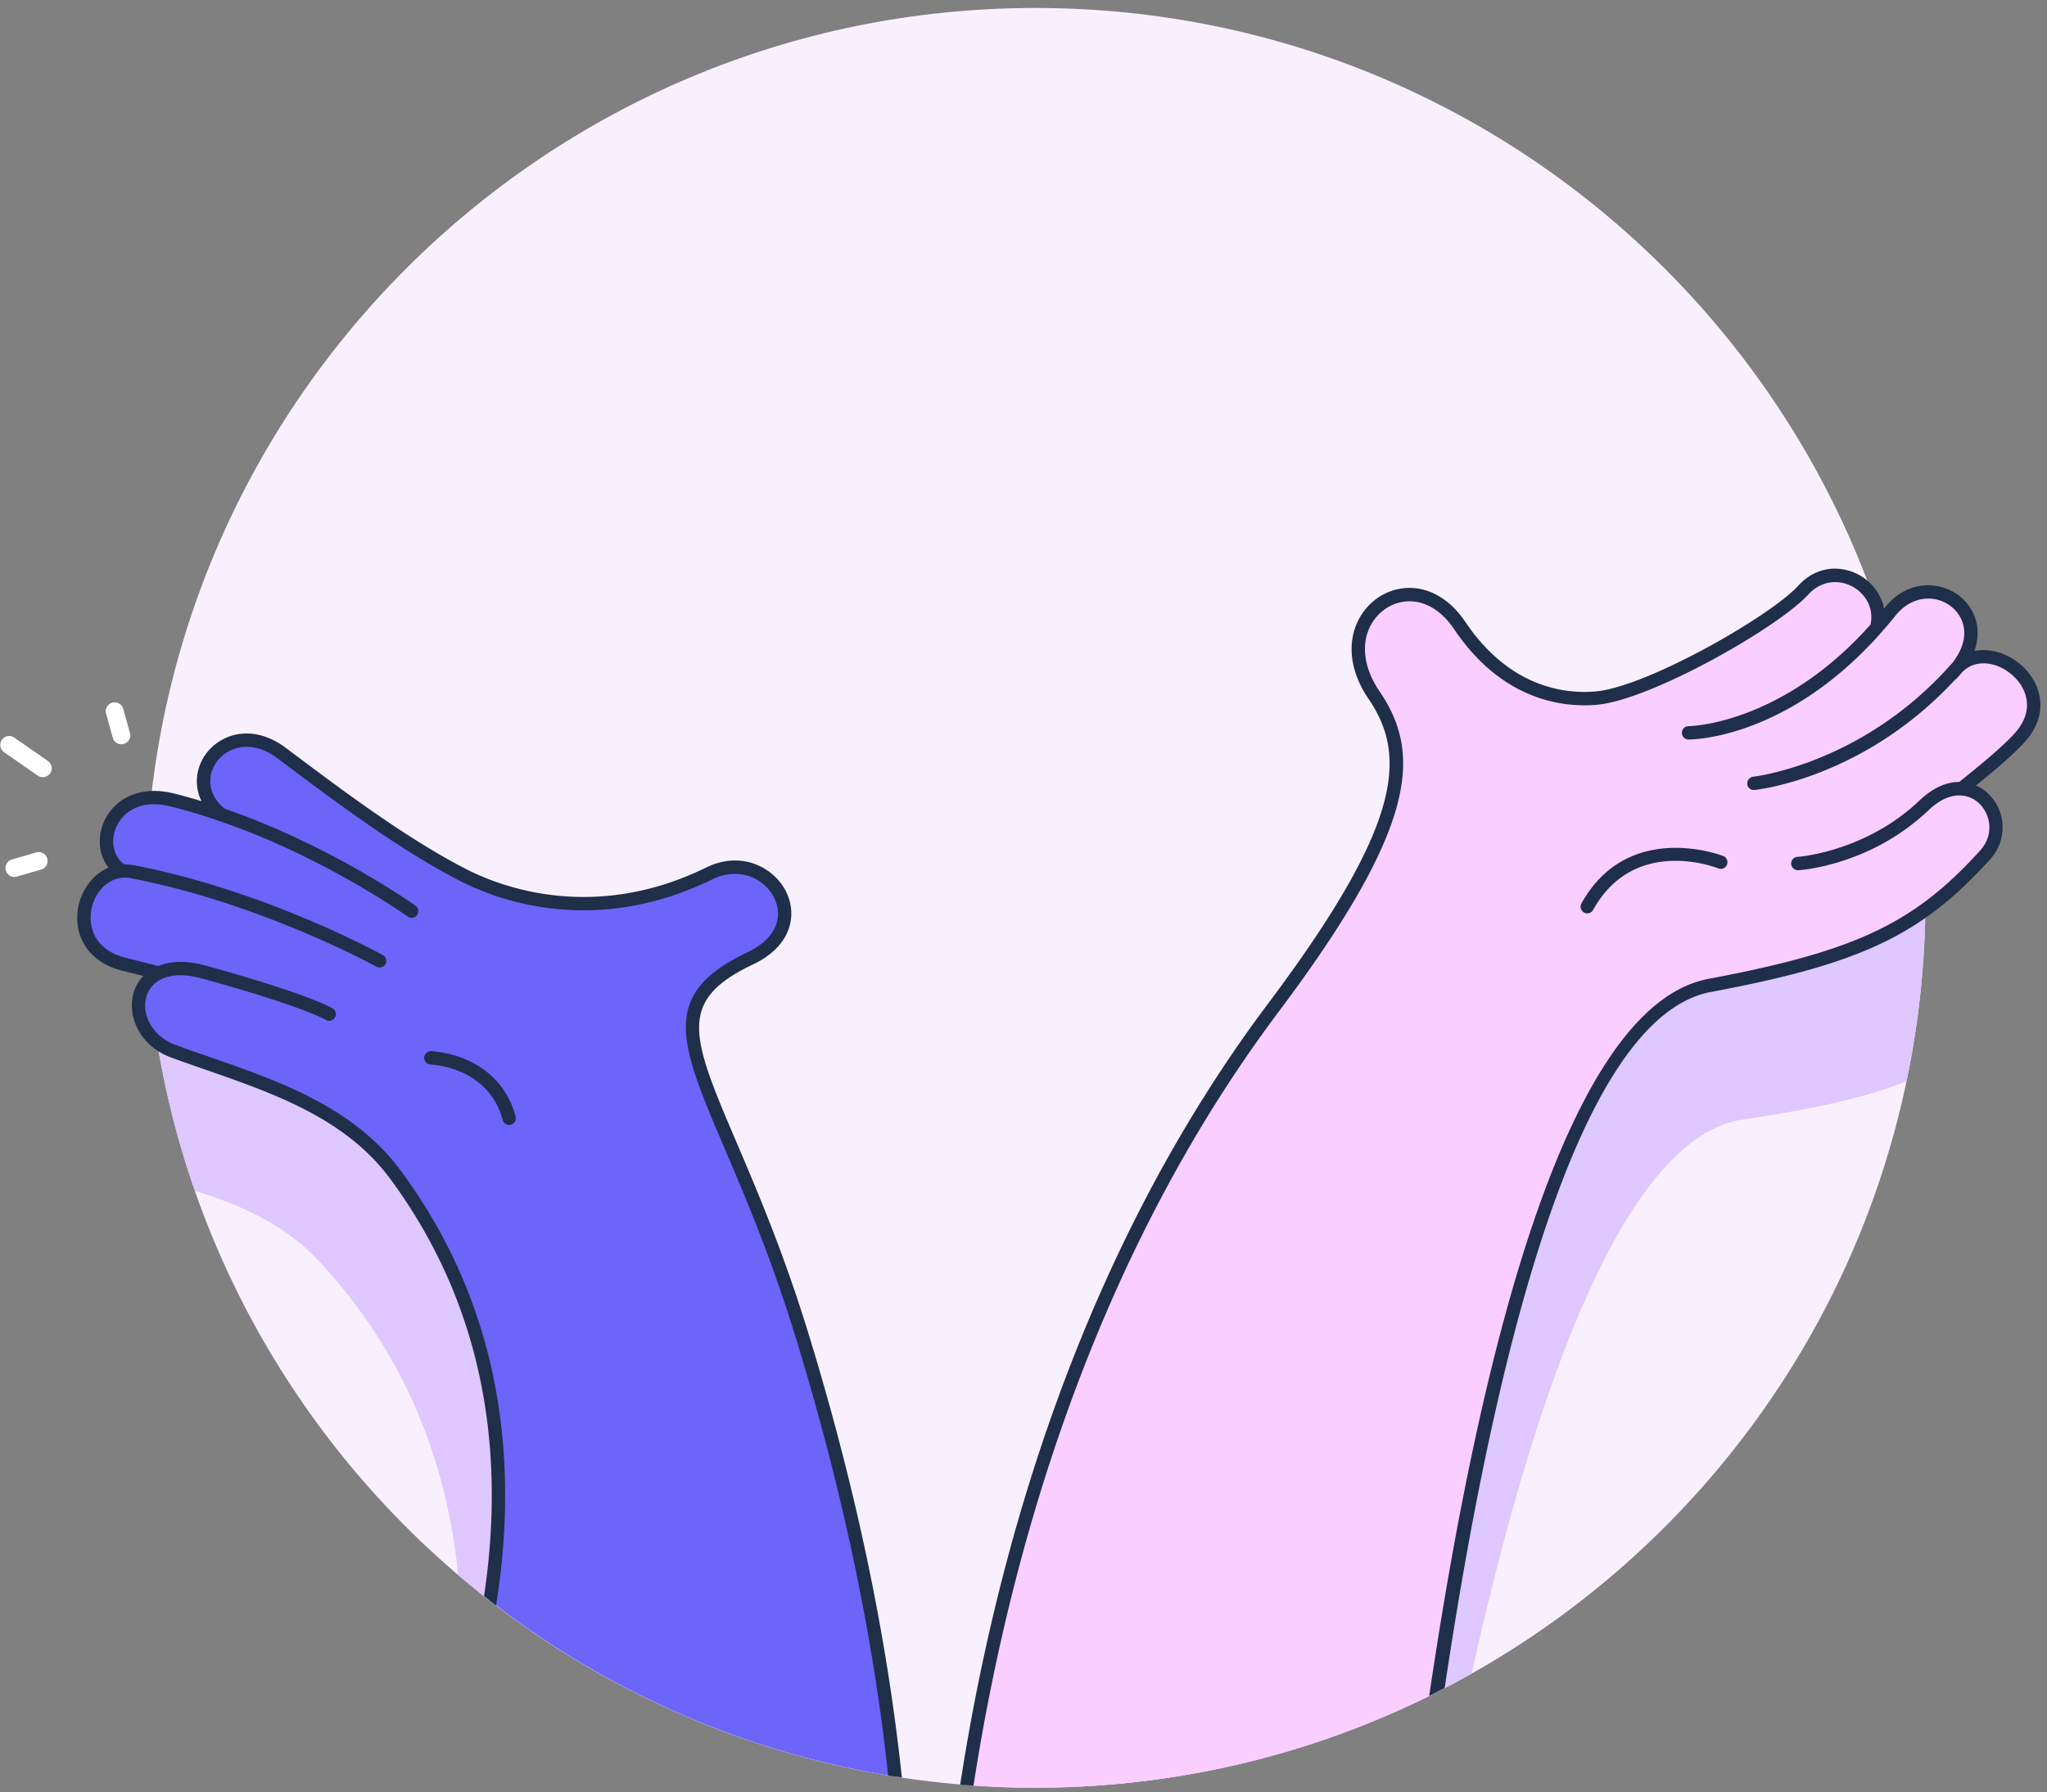 <svg xmlns="http://www.w3.org/2000/svg" width="161" height="141"><rect width="100%" height="100%" fill="#808080" stroke="none"/><g fill="none" fill-rule="evenodd"><path fill="#F9F0FF" d="M151.441 70.627c0 38.66-31.34 70-70 70s-70-31.34-70-70 31.34-70 70-70 70 31.34 70 70"/><path fill="#DFC7FF" d="M12.592 67.308c5.092 3.006 53.84 61.913 56.27 72.19-12.384-2.247-23.63-7.753-32.823-15.595-.917-9.04-4.25-17.584-11.12-24.877-2.658-2.742-6.041-4.268-9.587-5.345a69.875 69.875 0 0 1-3.89-23.054c0-1.276.036-2.543.103-3.803.34.117.69.273 1.047.484zm137.495-10.435a70.276 70.276 0 0 1 1.355 13.754 70.34 70.34 0 0 1-1.493 14.434c-3.26 1.299-7.324 2.202-13.071 3.035-9.276 1.675-16.234 21.599-21.135 43.56-10.138 5.71-21.838 8.971-34.301 8.971a71.3 71.3 0 0 1-3.404-.083c4.597-18.656 70.824-84.543 72.049-83.671z"/><path fill="#FACEFF" d="M153.932 52.525c3.471-4.375-2.248-8.194-5.26-4.419-.357.448-.715.868-1.075 1.274.83-3.22-3.304-5.657-5.777-2.949-2.279 2.496-12.079 8.096-16.235 8.48-2.849.263-7.297-.534-10.781-5.711-3.774-5.607-10.814-.51-6.746 5.459 3.047 4.472 3.158 9.868-7.912 24.624-13.283 17.703-20.722 39.672-24.063 61.155 6.95.532 14.098.029 21.245-1.637a70.117 70.117 0 0 0 15.7-5.693c3.886-26.071 10.473-53.157 21.21-55.544 12.158-2.264 16.681-4.54 21.89-10.305 1.851-2.047.474-5.088-1.876-5.204 2.169-1.72 3.974-3.263 4.752-4.2 3.17-3.815-2.424-8.046-5.072-5.33"/><path fill="#6D64FA" d="M70.352 139.746c-1.186-11.262-3.647-22.907-7.275-34.716-6.13-19.963-13.561-25.15-4.065-29.64 5.63-2.662 1.43-8.962-3.227-6.68-8.158 3.997-15.273 2.23-19.387.114-4.656-2.396-9.507-6.019-14.234-9.571-4.293-3.229-8.375 1.954-4.768 4.821a46.984 46.984 0 0 0-3.854-1.146c-4.886-1.221-6.573 3.948-3.905 5.604-3.35.236-4.76 6.134.17 7.34.944.231 1.82.458 2.663.681-2.457 1.184-2.028 4.977 1.186 6.153 6.08 2.225 13.177 4.02 17.379 9.612 7.622 10.257 9.296 21.892 7.5 33.604 9.085 7.06 19.952 11.936 31.817 13.824"/><path fill="#1F2F49" d="M158.917 52.274c1.568 1.35 2.331 3.703.49 5.915-.7.839-2.177 2.135-3.99 3.605a3.4 3.4 0 0 1 .994.672 3.693 3.693 0 0 1 .105 5.144c-5.403 5.979-10.17 8.233-22.162 10.466-.007.007-.013.007-.02.007h-.008c-10.383 2.352-16.845 28.938-20.7 54.712-.404.209-.808.418-1.217.62 3.892-26.292 10.574-53.775 21.644-56.34a.314.314 0 0 1 .091-.028c.007 0 .022-.007.028-.007 1.737-.322 3.312-.644 4.76-.981 8.337-1.925 12.362-4.234 16.807-9.149 1.134-1.26.812-2.841-.055-3.688a2.207 2.207 0 0 0-1.268-.623c-.769-.112-1.715.167-2.73 1.14a17.423 17.423 0 0 1-4.767 3.207c-.658.3-1.287.538-1.875.735-.497.168-.953.294-1.366.391v.007c-1.287.316-2.149.372-2.24.379a.537.537 0 0 1-.56-.498.525.525 0 0 1 .497-.552c.028 0 1.17-.084 2.807-.567a19.52 19.52 0 0 0 1.352-.463c1.68-.65 3.64-1.694 5.425-3.394 1.113-1.064 2.19-1.47 3.135-1.47 2.066-1.645 3.773-3.108 4.509-3.998 1.476-1.777.727-3.507-.371-4.444-1.132-.974-2.83-1.32-3.938-.157-.136.166-.28.336-.445.507-.026.027-.06.041-.09.062-7.118 7.681-15.401 8.625-15.758 8.66a.507.507 0 0 1-.573-.463.527.527 0 0 1 .469-.58c.083-.007 8.602-.987 15.54-8.82.034-.039.07-.07.104-.107.85-1.082 1.146-2.2.826-3.183-.3-.938-1.162-1.666-2.183-1.856-1.142-.202-2.275.267-3.102 1.296-.335.42-.665.812-1.008 1.197-.405.475-.826.93-1.246 1.35-6.923 7.078-13.593 7.197-14.014 7.197h-.007a.524.524 0 1 1 0-1.05c.042 0 2.065-.028 4.998-1.211 2.625-1.058 5.992-3.045 9.317-6.783.281-1.303-.406-2.317-1.183-2.842-1.007-.68-2.554-.792-3.73.496-2.346 2.569-12.314 8.254-16.577 8.653-2.547.23-7.413-.224-11.263-5.943-.959-1.421-2.197-2.192-3.506-2.192-.085 0-.162 0-.239.007-1.217.085-2.317.855-2.877 2.003-.713 1.47-.44 3.31.742 5.053 3.318 4.865 3.087 10.556-7.923 25.229-13.339 17.782-20.705 39.614-23.999 60.879-.35-.024-.698-.054-1.047-.084 3.312-21.444 10.739-43.476 24.205-61.425 10.634-14.168 10.948-19.537 7.897-24.011-1.4-2.057-1.702-4.283-.819-6.096.72-1.492 2.156-2.486 3.744-2.598 1.772-.126 3.48.84 4.691 2.646 3.548 5.272 7.972 5.698 10.297 5.482 3.99-.364 13.699-5.901 15.897-8.31.875-.958 1.903-1.344 2.884-1.344.804 0 1.581.26 2.204.68.812.539 1.464 1.414 1.66 2.47l.083-.105c1.072-1.344 2.57-1.952 4.11-1.673 1.421.26 2.568 1.24 2.996 2.563.177.546.313 1.442-.08 2.538 1.266-.252 2.643.222 3.628 1.067zm-34.076 19.578a.524.524 0 0 1-.458-.78c3.681-6.628 11.08-3.762 11.153-3.732.27.107.4.413.293.681a.521.521 0 0 1-.681.294c-.27-.107-6.618-2.545-9.848 3.267a.523.523 0 0 1-.46.27zm-61.263 33.026c3.732 12.142 6.18 23.83 7.355 34.953-.359-.055-.72-.1-1.077-.16-1.178-10.974-3.6-22.503-7.28-34.485-1.917-6.237-3.94-10.99-5.572-14.812-3.562-8.35-5.187-12.159 1.785-15.456 1.45-.692 2.303-1.7 2.395-2.848.076-1.037-.47-2.08-1.421-2.724-1.085-.742-2.458-.797-3.746-.168-9.282 4.55-16.982 1.596-19.858.112-4.796-2.47-9.85-6.264-14.308-9.618-1.673-1.26-3.017-.951-3.669-.664-.916.413-1.56 1.294-1.637 2.246-.07.875.322 1.701 1.12 2.36 8.414 2.919 14.945 7.581 15.014 7.637a.524.524 0 0 1-.307.951.568.568 0 0 1-.309-.098c-.056-.042-3.906-2.793-9.464-5.361a55.261 55.261 0 0 0-5.452-2.191 42.282 42.282 0 0 0-3.731-1.113c-2.163-.54-3.305.314-3.794.875-.68.77-.903 1.875-.56 2.75a2 2 0 0 0 .72.932c.246-.007.497.02.756.07 10.36 1.994 19.482 7.013 19.572 7.062a.523.523 0 1 1-.503.918c-.091-.05-8.408-4.62-18.11-6.713-.384-.084-.77-.162-1.155-.238a2.503 2.503 0 0 0-.819-.029c-1.218.155-2.064 1.225-2.316 2.394-.309 1.414.216 3.291 2.722 3.9.882.217 1.716.426 2.506.636 0-.007.007 0 .007 0 .91-.378 2.136-.469 3.71-.042 1.499.414 2.78.785 3.878 1.12.442.134.848.26 1.225.385 3.837 1.225 4.865 1.842 4.915 1.876a.522.522 0 0 1 .168.721.514.514 0 0 1-.715.168c-.013-.006-.868-.503-3.856-1.497-.393-.126-.82-.267-1.288-.413a139.75 139.75 0 0 0-3.83-1.128.516.516 0 0 0-.098-.028c-.223-.062-.447-.125-.678-.188-1.526-.414-2.612-.274-3.332.14a2.184 2.184 0 0 0-1.009 1.239c-.427 1.33.322 3.135 2.303 3.863.847.315 1.722.616 2.597.917 3.304 1.148 6.678 2.324 9.647 4.123 2.03 1.232 3.878 2.751 5.382 4.76 6.574 8.856 9.248 19.384 7.952 31.36-.104.964-.243 1.94-.4 2.922a69.368 69.368 0 0 1-.944-.734c.116-.777.219-1.55.301-2.314 1.26-11.69-1.336-21.959-7.741-30.597l-.007-.006c-3.515-4.69-9.115-6.637-14.533-8.52-.882-.308-1.757-.609-2.61-.924-2.576-.945-3.522-3.373-2.947-5.172.14-.442.385-.875.741-1.247a104.81 104.81 0 0 0-1.588-.399c-3.038-.742-3.949-3.115-3.507-5.145.28-1.26 1.133-2.47 2.358-2.982a3.048 3.048 0 0 1-.454-.805c-.49-1.253-.197-2.758.748-3.828 1.106-1.26 2.87-1.694 4.837-1.205.736.183 1.463.386 2.184.61a3.47 3.47 0 0 1-.356-1.855c.112-1.351.98-2.542 2.26-3.122 1.47-.659 3.193-.372 4.725.784 4.424 3.325 9.443 7.097 14.162 9.526 2.737 1.407 10.065 4.221 18.913-.119 1.639-.805 3.389-.72 4.802.238 1.26.855 1.981 2.261 1.87 3.668-.12 1.54-1.183 2.863-2.99 3.718-6.061 2.87-4.85 5.697-1.267 14.097 1.639 3.843 3.675 8.624 5.608 14.917zM40.04 88.493a.527.527 0 0 1-.508-.394c-.642-2.483-2.769-4.114-5.69-4.363a.524.524 0 0 1-.478-.567.535.535 0 0 1 .567-.479c3.385.287 5.86 2.21 6.619 5.147a.526.526 0 0 1-.51.656z"/><path fill="#FFF" d="M3.366 61.138a.697.697 0 0 1-.399-.125L.3 59.16a.701.701 0 0 1 .8-1.15l2.667 1.854a.7.7 0 0 1-.4 1.274zm-2.237 7.85a.7.7 0 0 1-.195-1.371l1.915-.557a.699.699 0 1 1 .391 1.344l-1.915.557a.7.7 0 0 1-.196.028zM9.545 58.55a.7.7 0 0 1-.674-.512l-.535-1.923a.701.701 0 0 1 1.35-.374l.535 1.921a.702.702 0 0 1-.676.888z"/></g></svg>
